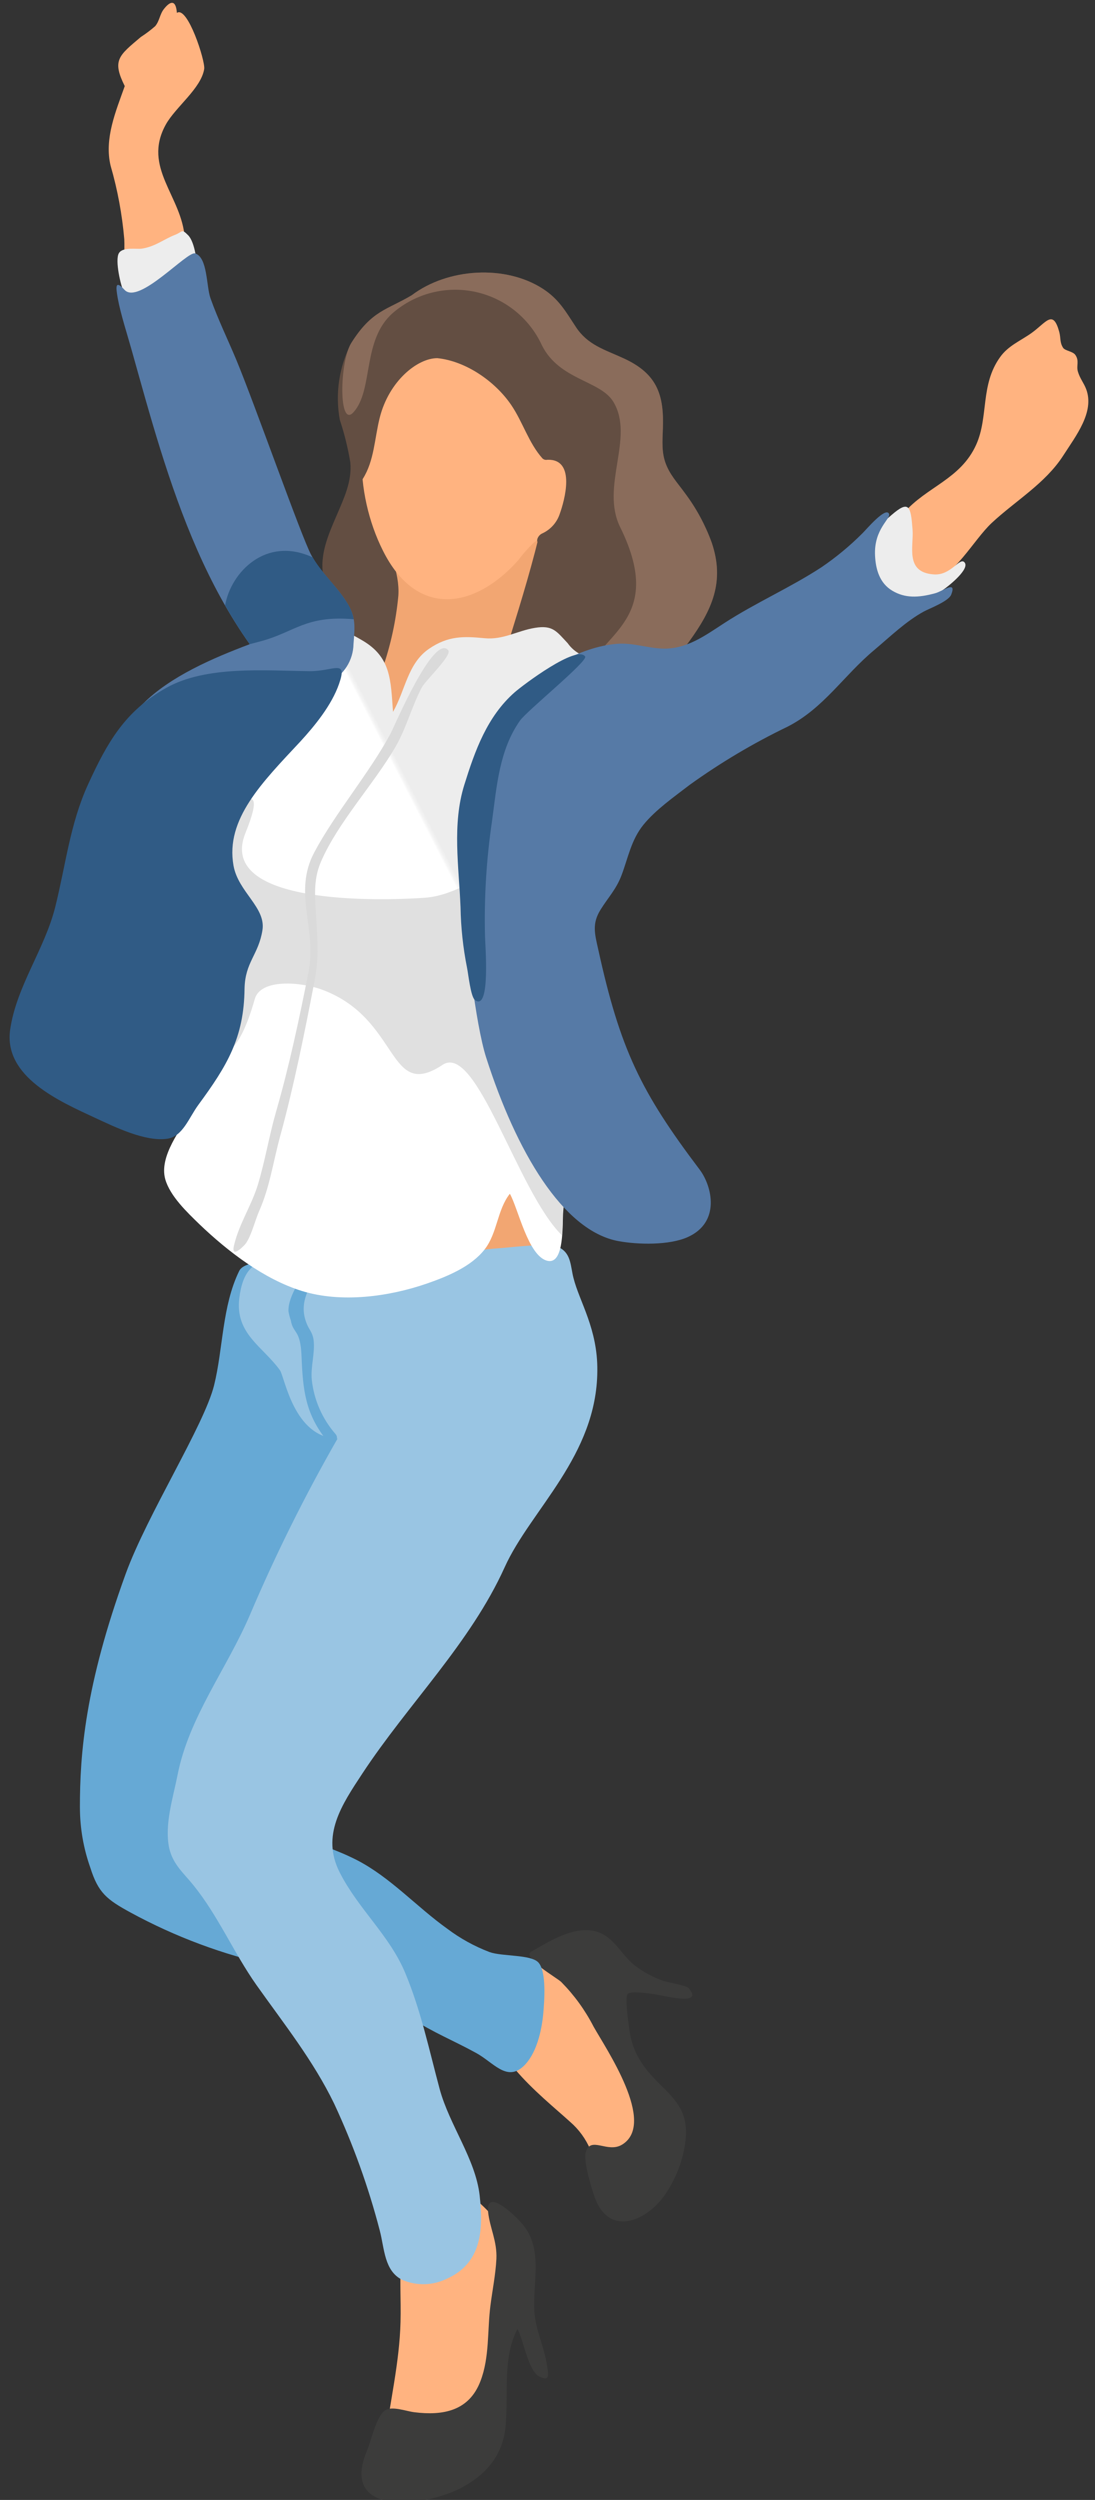 <svg width="103" height="235" viewBox="0 0 103 235" fill="none" xmlns="http://www.w3.org/2000/svg">
    <rect x="0" y="0" width="103" height="235" fill="#333333" stroke="none"/>
    <path d="M47.418 120.802C49.557 120.802 51.29 118.616 51.29 115.92C51.29 113.225 49.557 111.039 47.418 111.039C45.28 111.039 43.547 113.225 43.547 115.92C43.547 118.616 45.28 120.802 47.418 120.802Z" fill="#F2A672"/>
    <path d="M36.2 229.533C36.682 225.774 37.58 222.071 37.675 218.267C37.731 216.157 37.562 214.053 37.765 211.949C37.949 210.069 38.326 207.83 39.785 206.49C41.984 204.481 43.712 205.715 45.513 207.455C47.993 209.845 48.981 212.347 48.414 215.809C48.117 217.588 47.539 219.313 47.292 221.096C47.045 222.879 47.051 224.754 46.534 226.527C45.58 229.809 43.092 231.851 39.801 232.592C37.036 233.214 35.824 232.479 36.2 229.533Z" fill="#FFB380"/>
    <path d="M46.127 188.217C46.992 183.981 52.956 182.965 55.509 186.22C57.012 188.139 57.809 190.568 58.729 192.797C59.65 195.026 61.137 197.583 61.035 200.091C60.945 202.243 59.352 203.638 57.158 203.631C55.811 203.631 56.132 203.48 55.525 202.06C55.099 201.056 54.447 200.163 53.62 199.451C50.785 196.88 45.213 192.678 46.127 188.217Z" fill="#FFB380"/>
    <path d="M49.997 183.44C51.625 182.525 53.69 181.195 55.653 181.476C57.616 181.756 58.279 183.58 59.625 184.691C60.456 185.346 61.392 185.858 62.392 186.205C62.739 186.334 64.557 186.632 64.77 186.881C66.342 188.688 62.155 187.51 61.443 187.443C61.112 187.403 59.333 187.111 59.041 187.443C58.749 187.774 59.131 190.248 59.187 190.697C59.445 192.874 60.466 194.338 61.992 195.842C63.709 197.525 64.742 198.619 64.49 201.167C64.299 202.791 63.759 204.354 62.907 205.75C61.269 208.64 57.296 210.598 55.888 206.401C55.602 205.565 54.856 203.102 55.102 202.3C55.574 200.741 57.144 202.457 58.536 201.588C61.779 199.568 56.976 192.551 55.837 190.512C55.044 188.969 54.021 187.555 52.802 186.321C52.438 185.936 48.986 184.006 49.997 183.44Z" fill="#3C3C3B"/>
    <path d="M34.523 230.36C34.91 229.451 35.393 227.164 36.206 226.59C36.846 226.136 38.192 226.657 38.961 226.753C41.683 227.095 44.118 226.635 45.19 223.841C46.06 221.596 45.83 219.083 46.132 216.732C46.317 215.273 46.615 213.831 46.693 212.355C46.772 210.672 46.079 209.454 45.913 207.933C45.683 205.756 48.102 207.9 49.022 208.932C51.177 211.334 50.082 214.42 50.267 217.309C50.38 219.06 51.193 220.597 51.44 222.288C51.558 223.096 51.822 223.921 50.75 223.41C49.678 222.899 49.241 219.915 48.674 218.923C47.237 221.66 47.849 225.151 47.552 228.124C47.288 230.817 45.711 232.669 43.264 233.926C39.769 235.691 31.908 236.543 34.523 230.36Z" fill="#3C3C3B"/>
    <path d="M7.516 169.899C7.516 164.849 7.998 158.48 11.819 147.953C13.861 142.342 19.203 133.994 20.14 130.212C20.992 126.77 20.886 122.774 22.496 119.479C23.343 117.739 30.862 118.996 33.124 118.917C36.771 118.799 45.277 117.425 46.709 119.26C47.626 120.45 48.26 121.834 48.561 123.306C48.863 124.778 48.824 126.3 48.449 127.755C47.68 130.801 44.841 132.035 42.114 132.933C39.152 133.904 34.82 134.415 32.463 136.525C31.229 137.647 30.634 139.386 29.955 140.845C28.911 143.09 27.872 145.334 26.84 147.579C24.794 151.989 22.75 156.405 20.707 160.826C19.102 164.288 16.852 168.221 21.419 170.364C25.347 172.182 29.763 172.912 33.572 174.852C36.743 176.49 39.184 179.245 42.079 181.31C43.292 182.222 44.628 182.958 46.046 183.498C47.241 183.925 49.923 183.712 50.635 184.469C51.438 185.316 51.197 188.195 51.101 189.289C50.95 190.916 50.456 193.127 49.196 194.271C47.63 195.679 46.39 193.85 44.78 192.98C42.752 191.858 40.645 191.016 38.704 189.726C34.731 187.078 30.287 185.759 25.652 184.766C20.984 183.745 16.485 182.067 12.287 179.784C10.043 178.56 9.241 177.932 8.494 175.559C7.849 173.741 7.519 171.826 7.518 169.897L7.516 169.899Z" fill="#66A9D5"/>
    <path d="M16.702 166.852C17.768 161.409 21.336 156.875 23.502 151.82C25.922 146.133 28.677 140.594 31.751 135.233C27.632 135.137 26.791 129.454 26.331 128.803C24.715 126.559 22.106 125.391 22.51 122.031C23.121 116.897 26.746 118.743 29.955 118.698C33.841 118.715 37.724 118.484 41.581 118.007C43.421 117.755 45.25 117.446 47.102 117.323C48.281 117.244 51.804 116.761 52.713 117.323C53.74 117.918 53.667 119.073 53.943 120.128C54.504 122.372 56.232 124.92 56.187 128.864C56.142 136.856 49.903 141.937 47.474 147.319C44.236 154.478 38.412 160.145 34.085 166.715C32.144 169.661 30.186 172.539 31.954 176.012C33.721 179.485 36.645 181.92 38.125 185.479C39.606 189.037 40.37 192.705 41.358 196.38C42.28 199.775 44.724 202.939 45.117 206.368C45.471 209.532 45.353 212.753 41.992 214.223C41.349 214.533 40.646 214.702 39.932 214.719C39.218 214.735 38.508 214.599 37.851 214.318C36.134 213.482 36.168 211.362 35.719 209.661C34.653 205.564 33.216 201.573 31.426 197.736C29.462 193.691 26.719 190.257 24.132 186.61C21.98 183.569 20.505 180.045 18.151 177.161C17.241 176.038 16.245 175.231 15.906 173.682C15.462 171.501 16.276 169.006 16.702 166.852Z" fill="#99C5E3"/>
    <path d="M29.228 118.582C29.526 118.021 30.407 118.515 30.109 119.099C29.2 120.911 28.033 122.342 28.835 124.385C29.077 125.014 29.397 125.227 29.497 125.957C29.649 127.196 29.205 128.454 29.329 129.716C29.535 131.606 30.319 133.388 31.573 134.818C31.988 135.317 31.27 136.041 30.85 135.536C28.718 132.983 28.487 130.665 28.364 127.483C28.263 124.919 27.578 125.418 27.354 124.116C27.259 123.842 27.186 123.56 27.135 123.275C27.067 121.764 28.577 119.878 29.228 118.582Z" fill="#66A9D5"/>
    <path d="M11.735 8.094C10.517 5.653 11.173 5.232 13.249 3.476C13.723 3.171 14.173 2.832 14.596 2.461C15.011 1.972 15.026 1.338 15.421 0.844C16.01 0.093 16.544 -0.065 16.639 1.213C17.643 0.517 19.326 5.741 19.208 6.482C18.922 8.311 16.504 10.068 15.595 11.711C13.351 15.768 17.138 18.444 17.378 22.407C17.507 24.461 15.914 25.662 13.935 26.116C11.13 26.761 11.792 24.64 11.691 22.497C11.49 20.156 11.059 17.841 10.406 15.585C9.788 13.042 10.899 10.45 11.735 8.094Z" fill="#FFB380"/>
    <path d="M30.416 54.154C30.039 52.173 30.898 50.226 31.655 48.476C32.34 46.865 33.125 45.255 32.952 43.46C32.727 42.106 32.397 40.772 31.965 39.47C31.513 37.006 31.894 34.462 33.048 32.238C34.995 29.158 36.381 29.158 38.737 27.751C42.137 25.187 47.558 24.867 51.081 27.156C52.568 28.126 53.202 29.265 54.14 30.69C55.262 32.441 56.883 32.861 58.668 33.686C61.501 34.988 62.417 36.739 62.36 39.808C62.36 41.008 62.175 42.221 62.562 43.399C62.949 44.577 63.74 45.396 64.406 46.322C65.483 47.746 66.34 49.323 66.948 51.001C68.199 54.67 66.998 57.319 64.81 60.332C62.566 63.435 60.293 66.711 57.072 68.855C49.217 74.101 41.362 73.013 37.17 70.852C34.281 69.365 31.29 65.915 31.84 62.615C32.154 60.735 32.311 58.76 31.582 56.926C31.207 55.961 30.612 55.197 30.416 54.154Z" fill="#634E42"/>
    <path d="M35.944 62.963C36.737 60.712 37.249 58.371 37.471 55.995C37.622 53.751 36.477 51.664 36.023 49.526C35.687 47.886 35.687 46.194 36.025 44.555C36.362 42.915 37.03 41.361 37.987 39.987C38.98 38.718 40.351 37.799 41.902 37.362C43.453 36.925 45.102 36.994 46.611 37.558C50.023 38.815 51.414 42.08 51.509 45.329C51.616 49.021 47.705 60.574 47.145 62.594C46.667 64.429 45.51 66.013 43.907 67.026C41.932 68.44 38.324 70.679 36.012 69.231C34.519 68.302 35.327 64.869 35.944 62.963Z" fill="#F2A672"/>
    <path d="M37.206 34.51C39.411 32.266 43.107 31.817 45.689 32.575C48.59 33.435 51.328 35.582 51.743 39.74C51.822 40.547 51.743 41.768 52.136 42.495C52.327 42.843 53.09 43.505 53.292 43.898C53.868 44.908 54.029 46.103 53.74 47.231C53.591 47.91 53.299 48.551 52.885 49.11C52.47 49.669 51.941 50.134 51.333 50.474C50.856 50.76 50.542 50.737 50.211 51.007C49.67 51.526 49.173 52.089 48.724 52.69C44.723 57.177 39.241 58.217 36.015 51.753C33.351 46.45 32.986 38.779 37.206 34.51Z" fill="#FFB380"/>
    <path d="M36.09 34.431C38.334 31.373 43.316 29.944 47.659 31.306C52.541 32.832 55.481 36.698 55.481 41.517C55.481 46.005 53.444 49.883 50.809 50.966C50.338 51.157 50.484 50.355 51.022 50.136C51.403 49.958 51.744 49.705 52.024 49.392C52.304 49.078 52.517 48.711 52.65 48.312C53.076 47.134 54.237 43.128 51.488 43.218C51.405 43.237 51.318 43.235 51.235 43.212C51.153 43.188 51.078 43.144 51.017 43.083C49.726 41.63 49.182 39.683 48.093 38.078C46.567 35.834 43.806 33.938 41.136 33.668C39.256 33.668 36.58 35.823 35.716 39.279C35.224 41.243 35.205 43.314 34.123 45.02C33.791 45.547 33.225 45.138 33.23 44.531C33.281 40.131 33.607 37.87 36.09 34.431Z" fill="#634E42"/>
    <path d="M50.97 32.451C50.389 31.19 49.522 30.081 48.439 29.212C47.356 28.343 46.086 27.737 44.73 27.441C43.373 27.146 41.966 27.17 40.619 27.51C39.273 27.851 38.024 28.499 36.971 29.404C34.02 31.957 35.164 36.648 33.245 38.758C31.831 40.306 31.938 33.983 33.043 32.238C34.99 29.158 36.376 29.158 38.732 27.751C42.132 25.187 47.553 24.867 51.077 27.156C52.569 28.126 53.197 29.265 54.135 30.69C55.257 32.441 56.878 32.861 58.663 33.686C61.496 34.988 62.413 36.739 62.361 39.808C62.361 41.008 62.17 42.221 62.557 43.399C62.943 44.577 63.735 45.396 64.401 46.322C65.475 47.747 66.332 49.324 66.943 51.001C68.188 54.67 66.987 57.319 64.799 60.332C62.555 63.435 53.381 69.831 54.851 63.979C55.94 59.63 62.807 58.631 58.341 49.564C56.444 45.721 59.721 41.148 57.701 37.782C56.475 35.745 52.62 35.755 50.97 32.451Z" fill="#8A6C5B"/>
    <path d="M85.014 48.222C87.147 45.748 90.356 45.063 91.826 41.798C93.005 39.166 92.195 36.187 94.071 33.573C94.845 32.484 96.001 32.041 97.05 31.289C98.419 30.302 99.047 29.045 99.637 31.199C99.794 31.788 99.671 32.164 99.99 32.681C100.181 32.988 100.905 33.012 101.152 33.365C101.544 33.927 101.23 34.364 101.387 34.919C101.589 35.604 101.948 35.985 102.178 36.602C102.964 38.74 101.213 40.956 100.001 42.842C98.318 45.451 95.513 47.078 93.268 49.173C91.547 50.795 89.795 54.223 87.343 54.829C83.354 55.842 83.124 50.433 85.014 48.222Z" fill="#FFB380"/>
    <path d="M80.623 52.975C80.93 50.91 82.34 49.72 83.872 48.402C85.515 46.988 85.673 47.566 85.839 49.788C85.962 51.37 85.092 53.811 87.848 53.996C89.446 54.109 90.249 52.386 90.709 52.846C91.304 53.441 89.234 55.09 88.742 55.422C87.356 56.405 86.345 57.425 84.562 57.251C82.099 57.009 80.247 55.489 80.623 52.975Z" fill="#EDEDED"/>
    <path d="M11.184 23.798C11.553 23.184 12.867 23.45 13.35 23.372C14.623 23.169 15.37 22.508 16.453 22.081C17.221 21.783 17.048 21.466 17.693 22.109C18.338 22.752 18.585 24.78 18.507 25.526C18.311 27.349 16.75 28.506 15.017 28.747C13.766 28.915 12.335 28.562 11.65 27.434C11.364 26.918 10.791 24.449 11.184 23.798Z" fill="#EDEDED"/>
    <path d="M18.127 104.309C19.686 101.727 20.775 96.6 20.848 94.142C20.893 92.655 20.797 91.376 21.308 89.934C21.745 88.677 22.89 87.286 22.951 85.95C23.052 83.644 21.268 81.463 21.487 78.998C21.733 76.416 23.451 74.313 24.725 72.17C26.302 69.527 27.25 66.559 28.9 63.956C29.65 62.699 30.51 61.51 31.469 60.404C32.535 59.248 32.782 59.45 34.056 60.185C36.783 61.762 36.749 63.893 36.968 66.918C38.141 64.876 38.342 62.345 40.38 60.971C42.181 59.747 43.651 59.809 45.586 59.994C47.354 60.163 48.66 59.287 50.328 59.018C51.995 58.749 52.337 59.332 53.397 60.46C53.716 60.912 54.142 61.278 54.637 61.526C55.198 61.728 56.051 61.342 56.494 61.661C57.616 62.46 56.724 64.646 56.248 65.487C55.387 67.008 54.004 68.18 53.061 69.628C51.71 71.709 50.631 73.955 49.852 76.311C48.169 81.228 48.999 84.76 50.542 89.546C51.218 91.651 51.288 93.693 51.518 95.87C51.743 97.946 52.607 99.512 53.301 101.453C54.053 103.557 53.862 105.453 53.536 107.625C53.211 109.796 53.178 111.776 52.975 113.88C52.88 115.003 53.127 118.93 51.472 118.515C49.665 118.049 48.745 113.597 47.959 112.214C46.753 113.751 46.798 115.878 45.597 117.432C44.334 119.07 42.062 119.991 40.182 120.647C36.574 121.898 32.102 122.499 28.399 121.354C24.847 120.26 21.419 117.628 18.771 115.093C17.615 113.97 15.999 112.445 15.545 110.851C14.945 108.69 17.003 106.138 18.127 104.309Z" fill="url(#paint0_linear_1058491_975)"/>
    <path d="M11.716 27.249C13.051 28.691 17.607 23.58 18.355 23.821C19.544 24.203 19.393 26.901 19.802 28.046C20.504 30.021 21.43 31.912 22.237 33.847C23.999 38.089 28.353 50.472 29.279 52.178C30.205 53.884 31.624 55.028 32.612 56.611C33.498 58.03 33.38 58.855 33.252 60.538C33.24 61.293 33.018 62.03 32.612 62.667C32.206 63.304 31.631 63.816 30.952 64.146C27.215 65.66 23.253 65.1 19.365 66.261C17.535 66.822 15.027 68.387 13.193 68.46C11.359 68.534 12.455 67.198 13.389 66.216C15.998 63.568 20.09 61.839 23.489 60.555C19.561 55.011 17.087 48.648 15.073 42.207C14.108 39.121 13.255 36.007 12.38 32.893C12.004 31.541 11.347 29.526 11.078 28.051C10.896 26.991 10.796 26.261 11.716 27.249Z" fill="#567AA6"/>
    <path d="M20.848 94.129C20.899 92.642 20.803 91.358 21.314 89.916C21.752 88.665 22.896 87.272 22.958 85.938C23.059 83.632 21.275 81.451 21.494 78.986C21.626 77.78 22.009 76.614 22.616 75.563C23.822 74.66 24.496 74.845 23.093 78.29C20.164 85.506 37.525 84.569 39.971 84.389C43.113 84.159 45.021 81.955 47.395 82.532C47.877 82.65 48.404 82.757 48.966 82.891C49.23 85.156 49.751 87.384 50.52 89.53C51.196 91.634 51.266 93.677 51.496 95.862C51.72 97.938 52.585 99.503 53.279 101.445C54.036 103.543 53.84 105.44 53.514 107.616C53.211 109.706 53.155 111.768 52.953 113.872C52.913 114.31 52.953 115.219 52.852 116.116C48.661 112.01 44.845 97.965 41.63 100.098C36.429 103.54 37.663 95.811 30.364 93.056C28.304 92.276 24.517 91.985 23.97 93.898C22.624 98.656 21.21 99.509 20.043 98.903C20.457 97.34 20.727 95.742 20.848 94.129Z" fill="#E0E0E0"/>
    <path d="M48.214 65.475C50.734 63.129 54.532 60.803 58.038 60.52C59.497 60.402 60.877 60.918 62.313 60.969C64.558 61.047 66.286 59.768 68.11 58.584C71.072 56.66 74.318 55.251 77.272 53.321C78.648 52.385 79.933 51.322 81.11 50.145C81.469 49.803 83.293 47.615 83.623 48.294C83.842 48.748 82.187 49.702 82.31 52.221C82.372 53.551 82.754 54.83 83.938 55.532C85.121 56.233 86.356 56.208 87.966 55.767C88.696 55.571 90.015 54.516 89.476 55.896C89.23 56.524 87.447 57.187 86.9 57.484C85.217 58.399 83.707 59.868 82.243 61.097C79.342 63.516 77.501 66.556 74.096 68.302C70.871 69.854 67.789 71.685 64.882 73.772C63.424 74.895 61.69 76.101 60.528 77.526C59.367 78.951 59.081 80.651 58.463 82.278C57.959 83.608 57.212 84.349 56.488 85.516C55.686 86.812 55.927 87.732 56.269 89.231C58.334 98.651 60.287 102.641 65.808 109.94C66.992 111.506 67.794 114.9 64.686 116.291C62.946 117.072 60 117.004 58.177 116.668C52.936 115.708 48.543 108.195 45.726 99.397C44.711 96.211 43.83 88.248 43.751 85.707C43.534 78.793 42.541 70.748 48.214 65.475Z" fill="#567AA6"/>
    <path d="M43.675 73.777C44.674 70.573 45.819 67.358 48.409 65.08C49.194 64.39 54.249 60.593 55.041 61.713C55.339 62.134 49.57 66.808 48.914 67.737C46.962 70.504 46.726 73.909 46.282 77.186C45.756 80.74 45.535 84.333 45.62 87.925C45.62 88.643 46.182 95.135 44.678 94.007C44.269 93.71 44.044 91.483 43.932 90.977C43.557 89.099 43.353 87.191 43.32 85.276C43.17 81.475 42.514 77.492 43.675 73.777Z" fill="#305B85"/>
    <path d="M0.958 96.768C1.558 92.689 4.201 89.233 5.194 85.265C6.187 81.298 6.58 77.466 8.28 73.741C10.081 69.813 11.742 66.845 15.647 64.656C19.407 62.552 24.922 63.046 29.113 63.091C31.358 63.119 32.732 61.879 31.891 64.291C31.189 66.3 29.613 68.219 28.255 69.701C24.669 73.544 21.185 76.995 21.965 81.371C22.408 83.857 25.029 85.299 24.686 87.442C24.317 89.765 23.053 90.427 23.003 92.935C22.953 97.569 21.348 100.201 18.654 103.865C17.762 105.083 17.196 106.816 15.754 107.041C13.672 107.36 10.766 105.918 8.914 105.066C5.621 103.533 0.301 101.221 0.958 96.768Z" fill="#305B85"/>
    <path d="M22.009 117.083C22.469 115.08 23.653 113.334 24.253 111.377C24.93 109.133 25.303 106.843 25.937 104.605C27.205 100.234 28.153 95.753 29.017 91.388C29.836 87.264 27.519 83.915 29.578 80.094C31.509 76.463 34.768 72.626 36.727 68.978C37.096 68.283 40.801 59.53 42.164 61.123C42.557 61.589 40.049 63.929 39.673 64.627C38.724 66.422 38.242 68.398 37.214 70.181C35.199 73.677 31.76 77.324 30.172 81.05C29.426 82.806 29.645 84.483 29.751 86.358C29.88 88.737 30.015 90.016 29.567 92.32C28.68 96.944 27.642 102.122 26.346 106.835C25.695 109.209 25.387 111.56 24.382 113.832C23.984 114.741 23.675 116.076 23.137 116.868C23.014 117.056 21.695 118.425 22.009 117.083Z" fill="url(#paint1_linear_1058491_975)"/>
    <path d="M21.176 56.897C21.852 58.097 22.691 59.421 23.493 60.555L24.543 60.275C27.707 59.433 28.751 57.816 33.272 58.21C33.164 57.633 32.939 57.085 32.61 56.599C31.667 55.096 30.309 53.923 29.406 52.391C25.008 50.36 21.723 53.799 21.176 56.897Z" fill="#305B85"/>
    <defs>
        <linearGradient id="paint0_linear_1058491_975" x1="136.365" y1="264.997" x2="136.841" y2="264.752" gradientUnits="userSpaceOnUse">
            <stop stop-color="white"/>
            <stop offset="0.4" stop-color="#F5F5F5"/>
            <stop offset="1" stop-color="#EDEDED"/>
        </linearGradient>
        <linearGradient id="paint1_linear_1058491_975" x1="136.243" y1="264.442" x2="136.243" y2="265.01" gradientUnits="userSpaceOnUse">
            <stop stop-color="#DADADA"/>
            <stop offset="1" stop-color="#C6C6C6"/>
        </linearGradient>
    </defs>
</svg>
